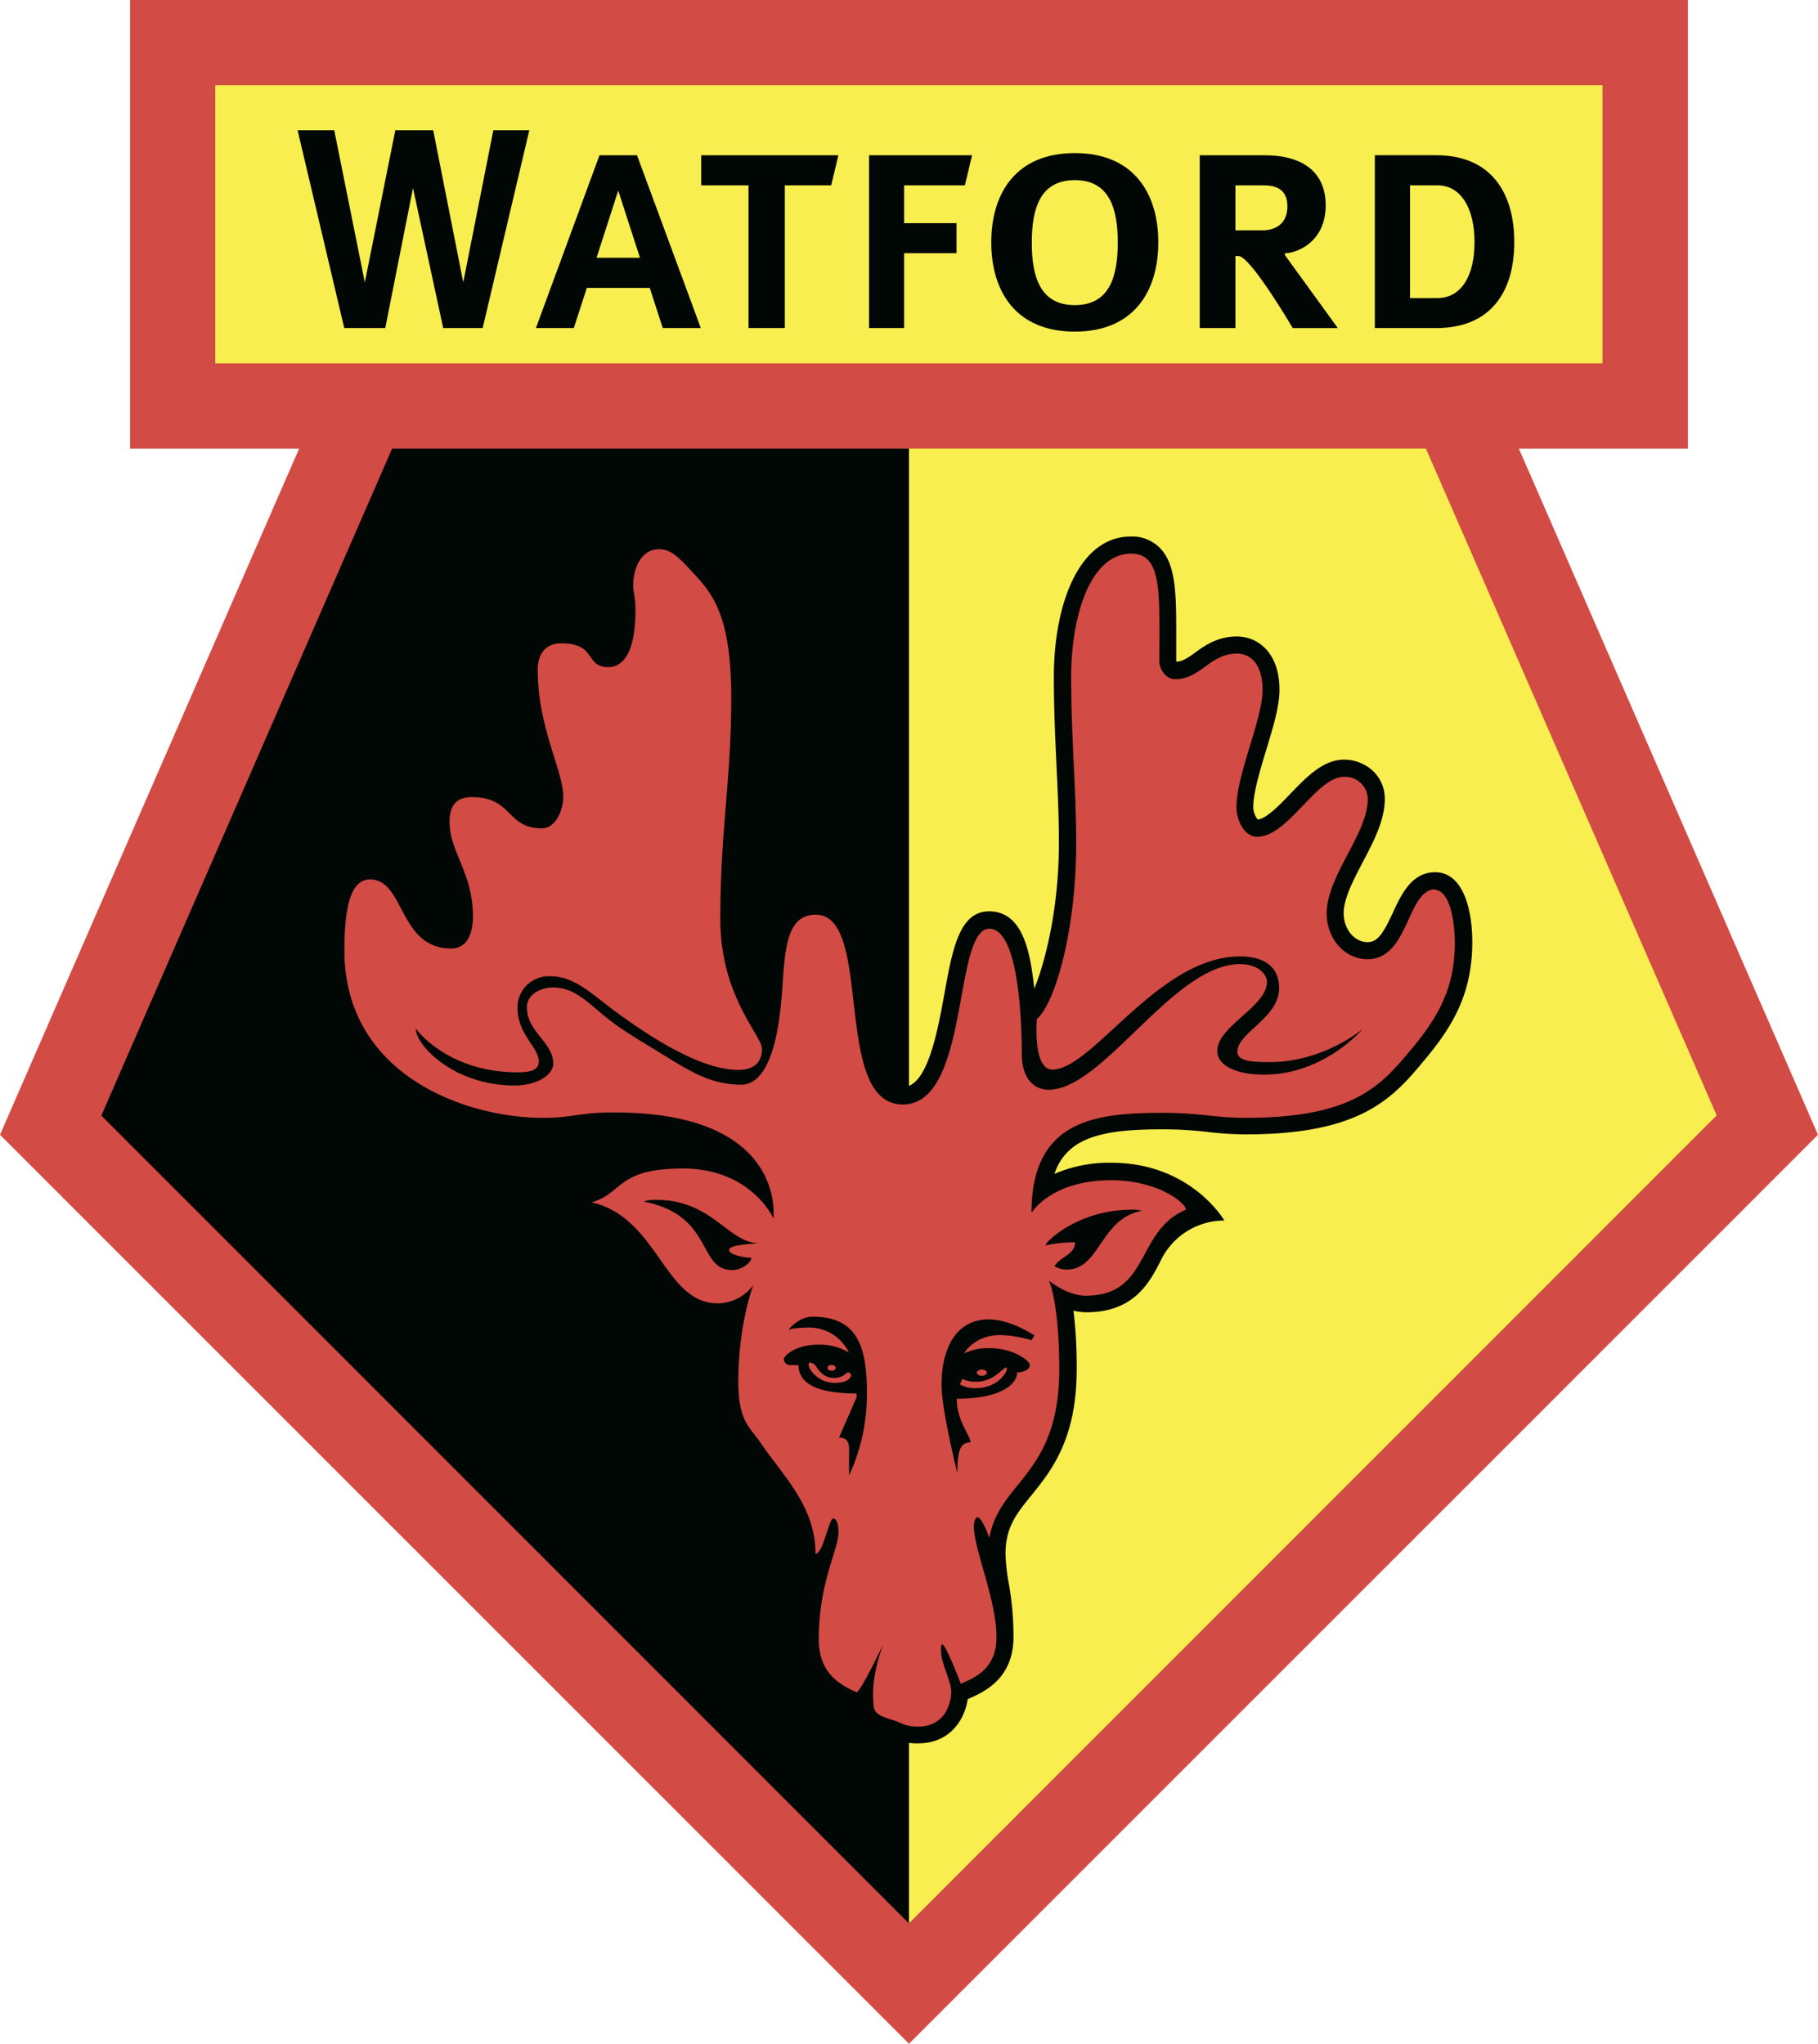 <svg xmlns="http://www.w3.org/2000/svg" viewBox="0 0 407.28 457.89"><defs><style>.cls-1{fill:#d24b44;}.cls-1,.cls-2,.cls-3{fill-rule:evenodd;}.cls-2{fill:#f8ee4f;}.cls-3{fill:#000704;}</style></defs><title>Ресурс 1</title><g id="Слой_2" data-name="Слой 2"><g id="Layer_1" data-name="Layer 1"><polygon class="cls-1" points="203.64 457.89 407.28 254.24 340.26 100.49 378.14 100.49 378.14 0 29.14 0 29.14 100.49 67.02 100.49 0 254.24 203.64 457.89 203.64 457.89"/><path class="cls-2" d="M48.23,19.09V81.4H359V19.09Z"/><path class="cls-3" d="M203.64,100.49H87.85L22.7,249.94l180.94,181V100.49Z"/><path class="cls-2" d="M319.43,100.48H203.64V430.9l180.94-181L319.43,100.48Z"/><polygon class="cls-3" points="92.52 42.14 99.29 73.5 108.13 73.5 118.58 29.18 110.52 29.18 103.78 63.27 97.05 29.18 88.56 29.18 81.73 63.27 74.88 29.18 66.67 29.18 77.12 73.5 86.31 73.5 92.52 42.14 92.52 42.14"/><path class="cls-3" d="M133.64,57.76,138.5,42.7l4.87,15.06ZM148.47,73.5H157L142.71,34.79H134.3L120.06,73.5h8.49l2.92-9h14.09l2.92,9Z"/><polygon class="cls-3" points="157.09 34.79 157.09 41.52 167.69 41.52 167.69 73.5 175.82 73.5 175.82 41.52 186.21 41.52 187.82 34.79 157.09 34.79 157.09 34.79"/><polygon class="cls-3" points="194.7 34.79 194.7 73.5 202.55 73.5 202.55 56.73 214.29 56.73 214.29 50 202.55 50 202.55 41.52 216.16 41.52 217.77 34.79 194.7 34.79 194.7 34.79"/><path class="cls-3" d="M240.78,68.36c-7.72,0-9.63-6.28-9.63-14s1.91-14,9.63-14,9.63,6.28,9.63,14-1.91,14-9.63,14Zm0-34.06c-13.19,0-18.71,9-18.71,20s5.52,20,18.71,20,18.71-9,18.71-20-5.52-20-18.71-20Z"/><path class="cls-3" d="M282.87,51.61h-6.1V41.52h6.1c2.21,0,5.54.34,5.54,4.72s-3.33,5.37-5.54,5.37Zm5,5.54v-.42c2.6,0,9.12-2.45,9.12-10.73s-6.31-11.21-13.54-11.21H268.77V73.5h8V57.36h.68c2.69,0,12.16,16.15,12.16,16.15h10.1L287.85,57.15Z"/><path class="cls-3" d="M322,66.78h-6.12V41.52H322c5.29,0,8.33,5.11,8.33,12.73s-3,12.53-8.33,12.53Zm-.28-32H308V73.5h13.75c12.35,0,17.49-8.27,17.49-19.26s-5.15-19.46-17.49-19.46Z"/><path class="cls-3" d="M138.13,131a13.9,13.9,0,0,0,.24,2.59,16.67,16.67,0,0,1,.25,3.32c0,5.91-1.36,8.67-2.29,8.67a2.28,2.28,0,0,1-.36,0c-.11-.12-.3-.39-.45-.6-1.59-2.28-3.78-4.71-9.66-4.71-5.46,0-9.13,3.88-9.13,9.64,0,8.46,2.14,15.3,3.86,20.8,1,3.2,1.86,6,1.86,7.79a4.93,4.93,0,0,1-1.13,3.23c-2.14,0-2.85-.73-4.36-2.22a14,14,0,0,0-11.12-4.79c-2.67,0-8.87.92-8.87,9.43,0,3.71,1.29,6.87,2.54,9.93,1.33,3.25,2.7,6.61,2.7,11,0,.36,0,3.48-1,3.48-4,0-5.53-2.49-7.85-6.88-2-3.83-4.53-8.59-10.35-8.59-9.56,0-9.56,14.28-9.56,19.66,0,30.37,28.83,41.39,48.2,41.39a48.73,48.73,0,0,0,7.92-.61,49,49,0,0,1,8.19-.61c11.75,0,20.66,2.35,26,6.79a29.66,29.66,0,0,0-10.66-1.87c-10.11,0-13.86,2.4-17.4,5.31a10.43,10.43,0,0,1-4.13,2.42l-14.37,4.12L131.75,273c6.09,1.37,9.46,6.15,13,11.21,3.81,5.4,8.12,11.52,16,11.52a13.8,13.8,0,0,0,2.11-.16,77.86,77.86,0,0,0-1.25,14c0,7.91,1.94,11,4.47,14.19l1.22,1.62c1.13,1.66,2.34,3.27,3.52,4.82,4.17,5.52,8.11,10.73,8.11,17.88,0,3.8.18,6.88.36,9.85s.34,5.78.34,9.3c0,10.54,7.28,13.8,11.19,15.55.4.18.87.39,1.24.58.75,3.6,4.3,4.78,6.53,5.5l.78.26.81.32a12.35,12.35,0,0,0,5.47,1.15c7.28,0,10.48-5.41,11.14-9.91l.37-.16c3.21-1.42,9.89-4.37,9.89-13.76A68.27,68.27,0,0,0,226,354.76a41,41,0,0,1-.74-6.58c0-6,2.43-9,5.79-13.14,4.53-5.62,10.16-12.61,10.16-28.34a103.8,103.8,0,0,0-.72-13.05,12.83,12.83,0,0,0,2.84.36c10.43,0,14-6.25,16.63-11.43a15.83,15.83,0,0,1,14.33-9.13s-7.48-12.94-25.3-12.94A30.73,30.73,0,0,0,236.24,263a12.06,12.06,0,0,1,6-7.15c4.91-2.61,12.22-2.83,18.68-2.83a83.76,83.76,0,0,1,9.51.58,77.1,77.1,0,0,0,8.63.55c26.27,0,33.17-8.32,40.46-17.13,6.2-7.48,10.31-14.74,10.31-26,0-7.54-2.18-15.6-8.31-15.6-5.3,0-7.58,5-9.42,8.93-2.19,4.75-3.47,6.73-5.73,6.73-2.95,0-5.35-2.9-5.35-6.47,0-3.3,2.19-7.47,4.3-11.5,2.42-4.6,4.91-9.36,4.91-14.09a8.5,8.5,0,0,0-3.09-6.68,9.5,9.5,0,0,0-6.06-2.14c-4.66,0-8.38,3.88-12,7.64-2.3,2.4-5.42,5.65-7.32,5.76a4.57,4.57,0,0,1-1-2.71c0-3.28,1.47-8.11,2.88-12.79,1.52-5,3-9.78,3-13.59,0-8.23-4.8-11.91-9.55-11.91-4.33,0-7.14,2-9.4,3.65-1.69,1.22-2.78,1.92-4.12,2a.82.82,0,0,1-.06-.16c0-.17,0-3.94,0-3.94,0-1.2,0-2.35,0-3.46,0-8.72-.35-14.64-3.74-18a8.67,8.67,0,0,0-6.39-2.49c-11.94,0-17.29,15.76-17.29,31.39,0,7.25.3,13.65.59,19.84.28,5.9.54,11.47.54,17.51,0,14.49-3,26.37-5.5,32.56-.82-6.92-2.08-17.32-10.13-17.32-6.67,0-8.23,8.52-10,18.38-1.62,8.86-3.84,21-9.36,21-4.61,0-6-8.44-7.23-19.47-1.25-10.81-2.67-23.07-12.29-23.07-10.46,0-11.14,13.56-11.59,22.53-.06,1.12-.12,2.46-.22,3.75-2.55-5-5.65-13.64-5.65-21.55,0-10,.64-17.92,1.25-25.53.59-7.3,1.2-14.85,1.2-24,0-20.21-5-25.67-9.46-30.49l-.31-.34c-3-3.23-5.77-6.29-10.18-6.29-6.33,0-9.64,6-9.64,11.86Z"/><path class="cls-1" d="M231.73,299.21l-.65,1.07a26.23,26.23,0,0,0-6.92-1.17c-6,0-8.18,4.12-8.18,4.12a12.2,12.2,0,0,1,5.84-1.17c5.14,0,8.89,2.76,8.89,3.79s-1.59,1.64-2.85,1.64c0,2.48-3.37,5.89-13.52,5.89,0,5,3.09,8.32,3.09,9.77-2.57,0-2.95,2.48-2.95,6.88,0,0-3.55-14.08-3.55-19.74,0-8.37,3.37-14.68,10.52-14.68,5.1,0,10.29,3.6,10.29,3.6ZM253.38,271a8.88,8.88,0,0,1,2.46.28C246.4,273,246.5,284.43,239,284.43a5.26,5.26,0,0,1-2.74-.73c1.05-2.07,4.59-2.56,4.59-5.37a30,30,0,0,0-6.63.7c0-.91,7.54-8,19.19-8Zm-63.17,59.6v-6.08c0-1.68-.75-2.43-2.25-2.43l3.93-9v-.89c-7,0-13-1.4-13-6.36h-2a1.43,1.43,0,0,1-1.31-1.31c0-.61,2.34-3.27,7.86-3.27a12.46,12.46,0,0,1,6.73,1.78,9.79,9.79,0,0,0-8.79-5.61c-3.79,0-4.77.52-4.77.52s2.29-2.95,5.38-2.95c9.68,0,12.21,6.08,12.21,16.79a43,43,0,0,1-4,18.8Zm-26.89-50.55c0,1,3.13,1.73,5,1.73,0,1.12-2.2,2.76-4.25,2.76-7.9,0-4.07-12.25-19.88-15.34a7.88,7.88,0,0,1,2.9-.37c12.49,0,16.09,9.68,22.87,9.68-2,.23-6.6.38-6.6,1.54Zm158.21-80.81c-6.31,0-5.89,15.67-15.15,15.67-5.12,0-9.17-4.58-9.17-10.29,0-8.33,9.21-17.87,9.21-25.58a5.07,5.07,0,0,0-5.33-5c-6.22,0-12.53,13.42-19.41,13.42-3.23,0-4.68-4.21-4.68-6.55,0-7.48,5.85-19.69,5.85-26.38,0-5.38-2.43-8.09-5.73-8.09-6.1,0-8.13,5.73-13.87,5.73-2.19,0-3.52-2.39-3.52-3.93,0-15,.77-24.2-6.29-24.2-9.14,0-13.47,13.82-13.47,27.57,0,14,1.12,24.76,1.12,37.34,0,19.48-4.7,35.81-8.8,39.34,0,0-1,11.35,3.47,11.35,9,0,23.76-25.35,42-25.35,8.23,0,8.79,5.05,8.79,7.11,0,6.64-9.35,10-9.35,14.22,0,2.15,3.27,2.34,7.29,2.34,12,0,20.76-7.39,20.76-7.39s-8.61,10.2-22.07,10.2c-5.89,0-10.48-1.87-10.48-5.33,0-5.52,11.13-9.91,11.13-15.43,0-1.68-1.87-4-6.08-4-14.87,0-30.59,28.15-42.84,28.15-2.53,0-6-1.68-6-8.08,0-5.46-.42-28-7.26-28-8.21,0-4.28,39.38-19.38,39.38-16,0-6.43-42.53-19.52-42.53-8,0-6.7,11.51-8,21.88-1,8.49-3.49,16.21-8.7,16.21-6.87,0-11.74-3.16-17.59-6.78-3.73-2.3-7.68-4.58-11-7-5.33-4-8.26-8-13.53-8-2.81,0-5.89,1.54-5.89,4.42,0,5.61,5.89,7.79,5.89,12.63,0,2.73-4,4.91-8.56,4.91-13.89,0-22.24-9.12-22.24-12.77,0,0,6.94,9.82,22.87,9.82,3.44,0,4.7-.77,4.7-2.46,0-3.16-4.77-6-4.77-12.06a7,7,0,0,1,7.37-7c5.54,0,9.3,4.05,15,8.21,8.23,6,18.93,12.76,27.14,12.76,3.16,0,5.26-1.4,5.26-4.68,0-3.11-9.33-11.66-9.33-29.13,0-20,2.45-31.14,2.45-49.55,0-19.2-4.6-23.7-8.77-28.24-3.13-3.41-4.84-5.05-7.37-5.05-4.35,0-5.82,4.77-5.82,8,0,2,.49,2.13.49,5.92,0,6.81-1.61,12.49-6.1,12.49-5.26,0-2.52-5.33-10.48-5.33-3.81,0-5.31,2.74-5.31,5.82,0,13.19,5.72,22.59,5.72,28.59,0,3-1.72,7.05-4.8,7.05-7.93,0-6.52-7-15.62-7-3.88,0-5.05,2.25-5.05,5.61,0,6.52,5.24,11.51,5.24,21,0,4.16-1.4,7.3-4.86,7.3-11.83,0-10.36-15.47-18.2-15.47-4,0-5.74,5.25-5.74,15.84,0,28.34,27.69,37.58,44.38,37.58,7.08,0,7.85-1.21,16.11-1.21,38.75,0,35.62,23.72,35.62,23.72s-4.95-11.16-20.26-11.16c-14.92,0-13.31,5.52-20.48,7.58,14.89,3.34,16.23,22.63,28.25,22.63a10,10,0,0,0,8-4.12s-3.37,8.68-3.37,21.72c0,8.91,2.63,10.13,5,13.66,5.13,7.54,12.29,14.19,12.29,24.85,1.72,0,3-7.93,4-7.93.63,0,1.16,1.23,1.16,3,0,4.06-4.42,11.22-4.42,24.1,0,7.71,4.85,10.22,8.45,11.85.88,0,5.93-10.61,5.93-10.61-3,8.28-2.1,12.91-2.1,13.47,0,2.2,2.14,2.65,4.87,3.56,1.54.52,2.36,1.28,5.07,1.28,6.34,0,7.46-5.66,7.46-7.88s-2.3-6.46-2.3-9c0,0-.09-1.54.28-1.54.79,0,4.15,8.82,4.15,8.82,3-1.32,8-3.24,8-10.43,0-8.37-5.07-19.74-5.07-24.86,0-1.19.42-2,.84-2,1,0,2.64,4.63,2.64,4.63,2.19-12.8,15.65-14,15.65-37.78,0-15-2.29-19.88-2.29-19.88s4,3.37,8.23,3.37c14.5,0,11.06-14.45,22.45-19.27,0-1.43-6.13-6.59-16.79-6.59-13.47,0-17.82,7.3-17.82,7.3,0-21.14,14.8-22.4,29.74-22.4,8,0,11.44,1.12,18.15,1.12,24.5,0,30.52-7.3,37.55-15.78,6.24-7.53,9.4-14,9.4-23.5,0-5.12-1.26-11.78-4.49-11.79Z"/><path class="cls-1" d="M215.6,308.94l-.56,1.22a6.68,6.68,0,0,0,3.69.84c5.05,0,7.27-4.09,6.78-4.58s-2.67,3.13-6.59,3.13a6.78,6.78,0,0,1-3.32-.61Z"/><path class="cls-1" d="M221.07,307.54c0,.39-.5.7-1.12.7s-1.12-.32-1.12-.7.5-.7,1.12-.7,1.12.31,1.12.7Z"/><path class="cls-1" d="M182.41,305.66c.53.4,1.58,3.05,4.34,3.05a3.86,3.86,0,0,0,2.92-1.1.64.64,0,0,1,.89.89c-.4.59-1.15,1.33-3.72,1.33a6.46,6.46,0,0,1-5.52-3.37c-.44-1.14,0-1.54,1.09-.8Z"/><path class="cls-1" d="M187.24,306.45c0,.35-.42.64-.94.64s-.94-.29-.94-.64.42-.64.94-.64.94.29.94.64Z"/></g></g></svg>